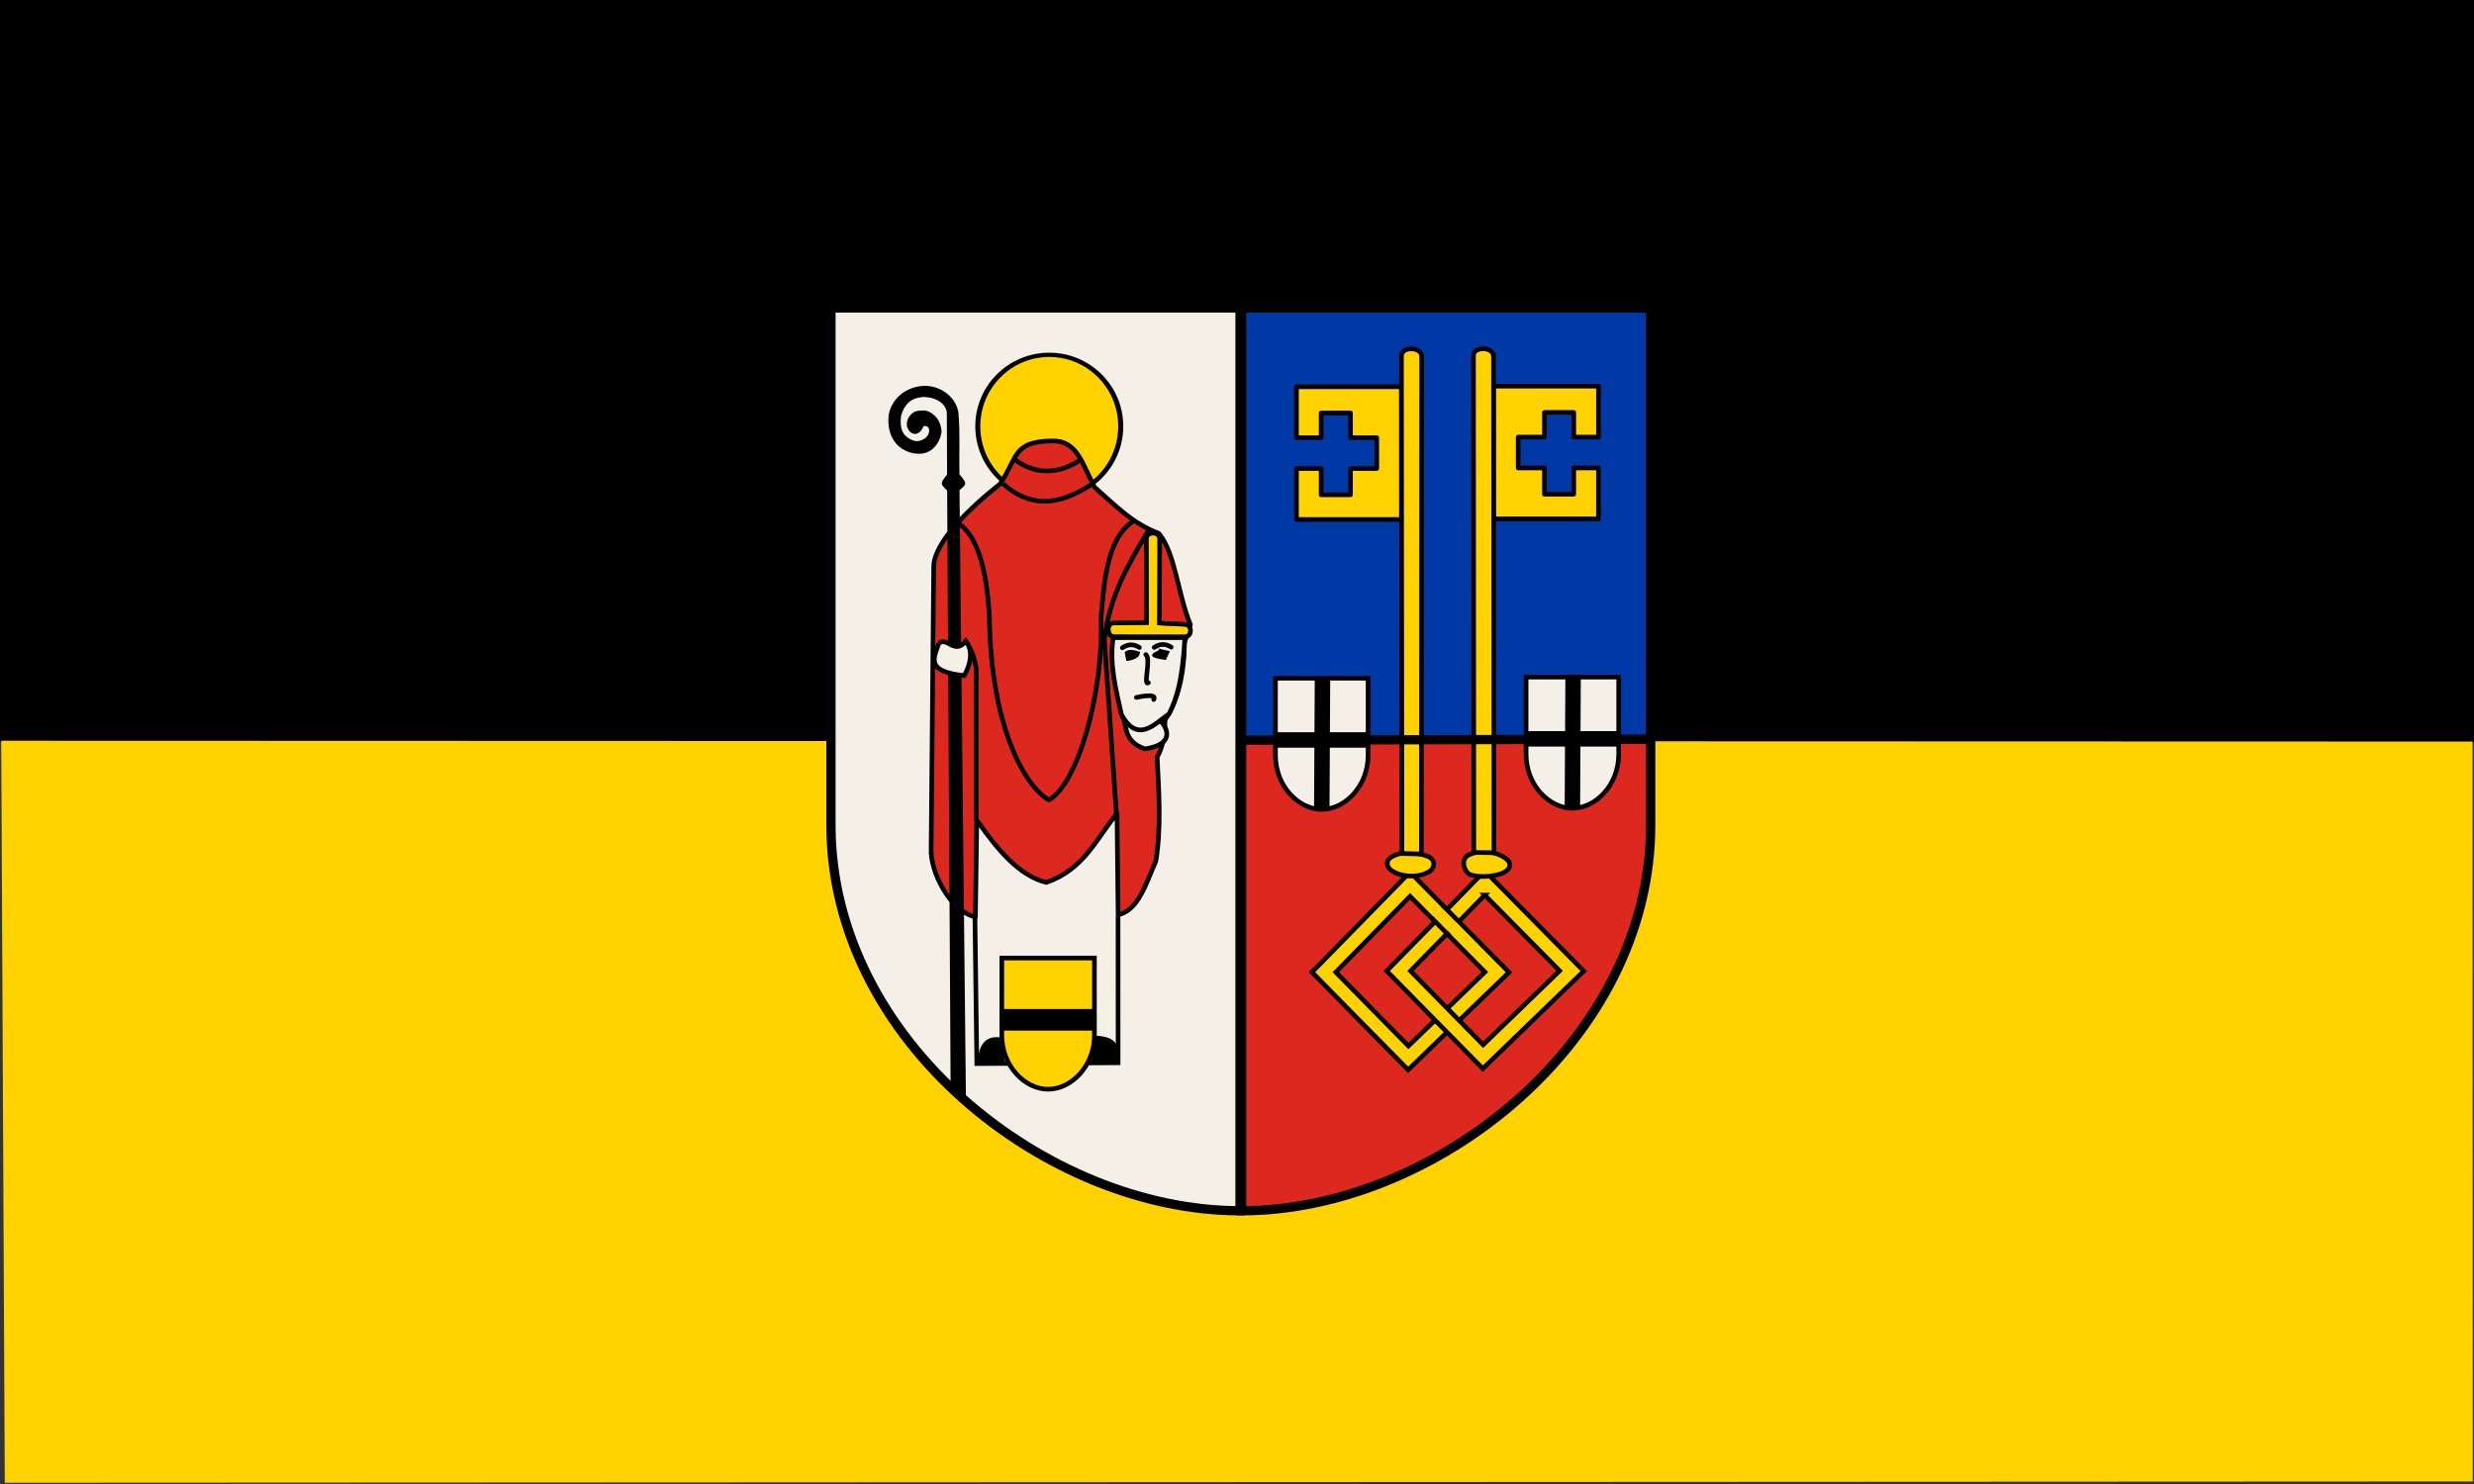<!-- Created with Inkscape (http://www.inkscape.org/) -->
<svg xmlns:rdf="http://www.w3.org/1999/02/22-rdf-syntax-ns#" xmlns="http://www.w3.org/2000/svg" height="300" width="500" version="1.1" xmlns:cc="http://creativecommons.org/ns#" xmlns:dc="http://purl.org/dc/elements/1.1/">
 <rect width="100%" height="100%" fill="#333333" stroke="none"/>

 <rect height="150" width="500" y="0" x="-3.5119E-7" fill="#000"/>
 <path style="color:#000000;enable-background:accumulate;" fill="#ffd200" stroke-miterlimit="4" d="m0.251,149.75,0.715,150,498.78-0.261-0.04-149.58"/>
 <g transform="matrix(0.312,0,0,0.312,166.688,59.75)">
  <path fill="#dc281e" d="m272.57,289.53,260.9,0c5.346,77.447-7.13,150.78-64.32,213.8-80.84,72.126-137.33,82.261-196.58,88.78z"/>
  <rect height="276.3" width="261.81" y="9.153" x="270.3" fill="#0039a6"/>
  <path stroke-linejoin="miter" d="m535,8-265,0,0,585c125,0,265-110,265-250z" stroke="#000" stroke-linecap="butt" stroke-miterlimit="4" stroke-dasharray="none" stroke-width="6" fill="none"/>
  <path stroke-linejoin="miter" d="m4,8,265,0,0,585c-125,0-265-110-265-250z" stroke="#000" stroke-linecap="butt" stroke-miterlimit="4" stroke-dasharray="none" stroke-width="6" fill="#f4f0e8"/>
  <path style="baseline-shift:baseline;block-progression:tb;color:#000000;direction:ltr;text-indent:0;text-align:start;enable-background:accumulate;text-transform:none;" d="m379.09,373.56c-21.175,21.606-42.284,43.277-63.5,64.844,20.795,21.06,41.438,42.269,62.281,63.281,21.812-21.041,43.522-42.188,65.375-63.188-21.387-21.644-42.725-43.337-64.156-64.938zm0.031,15.688,48.5,49.062-49.562,47.906l-47.03-47.81,48.09-49.16z" stroke="#000" stroke-miterlimit="4" stroke-dasharray="none" stroke-width="3" fill="#ffd200"/>
  <g transform="translate(-6.453,5.077)" stroke="#000" stroke-miterlimit="4" stroke-dasharray="none" stroke-width="3" fill="#ffd200">
   <path stroke-linejoin="round" d="m312,54,68,0,0,86-68,0,0-33,16,0,0,17,19,0,0-17,17,0,0-20-17,0,0-16-19,0,0,16-16,0z" stroke-linecap="butt"/>
   <path stroke-linejoin="round" d="m397.91,358.64c5.125,2.859,3.056,8.554-0.916,10.064-10.863,5.862-30.708-0.158-25.208-8.659,5.358-5.074,16.936-5.314,26.124-1.406z" stroke-linecap="butt"/>
   <path style="baseline-shift:baseline;block-progression:tb;color:#000000;direction:ltr;text-indent:0;text-align:start;enable-background:accumulate;text-transform:none;" d="m380,34,0.32,322.44,12.601,0.32l0.2-322.44c0-6.282-13.08-6.598-13.12-0.317z"/>
  </g>
  <path stroke-linejoin="round" d="m200.01,83.843c0,23.431-16.055,42.426-35.86,42.426s-35.86-18.995-35.86-42.426,16.055-42.426,35.86-42.426,35.86,18.995,35.86,42.426z" transform="matrix(1.291,0,0,1.092,-66.499,-6.825)" stroke="#000" stroke-linecap="butt" stroke-miterlimit="4" stroke-dasharray="none" stroke-width="2.527" fill="#ffd200"/>
  <path stroke-linejoin="round" d="m113.61,122.01c11.519-17.295,8.091-27.281,33.199-27.831,16.755-0.593,19.637,14.397,28.004,30.06,14.765,12.869,23.758,22.915,41.552,29.882,10.645,12.405,12.448,40.12,20.484,59.048l-3.9,11.701c0.042,19.485-4.181,37.837-12.575,50.091-0.034,9.672-1.431,17.982-5.084,24.035,1.198,23.228,2.654,46.585-0.837,67.468-6.435,14.43-11.122,31.774-24.42,34.766l-0.73-65.66c-13.35,16.233-21.354,36.207-45.773,44.691-18.016-4.483-31.82-21.601-45.072-40.374l-0.87,62.738c-17.11-3.88-29.483-30.48-28.686-44.15l1.672-183.46c0.894-16.015,24.119-38.053,43.052-53.017z" stroke="#000" stroke-linecap="butt" stroke-miterlimit="4" stroke-dasharray="none" stroke-width="3" fill="#dc281e"/>
  <path stroke-linejoin="round" d="m87.559,148.2c10.188,7.884,17.375,25.631,19.125,61.242,0.924,67.098,21.474,107.41,38.49,117.38,18.579-10.387,35.495-68.699,33.788-118.15,2.152-26.698,4.611-53.065,22.119-63.226" stroke="#000" stroke-linecap="butt" stroke-miterlimit="4" stroke-dasharray="none" stroke-width="3" fill="none"/>
  <path d="m193.31,273.91c5.256,4.24,10.074,8.217,13.036,6.825,4.317-2.029,5.707-10.878,7.203-8.95,8.94,7.074,14.476,18.817-6.097,21.947-13.711-4.651-11.613-14.053-14.142-19.822z" stroke="#000" stroke-miterlimit="4" stroke-dasharray="none" stroke-width="3" fill="#f4f0e8"/>
  <path stroke-linejoin="miter" d="m189.97,401.75,0.036,95.339-91.507,0.557-1.219-94.537" stroke="#000" stroke-linecap="butt" stroke-miterlimit="4" stroke-dasharray="none" stroke-width="3" fill="none"/>
  <path style="baseline-shift:baseline;block-progression:tb;color:#000000;direction:ltr;text-indent:0;text-align:start;enable-background:accumulate;text-transform:none;" d="m427.48,372.78c-21.175,21.606-42.284,43.277-63.5,64.844,20.795,21.06,41.438,42.269,62.281,63.281,21.812-21.041,43.522-42.188,65.375-63.188-21.387-21.644-42.725-43.337-64.156-64.938zm0.031,15.688,48.5,49.062-49.562,47.906-47.031-47.812,48.094-49.156z" stroke="#000" stroke-miterlimit="4" stroke-dasharray="none" stroke-width="3" fill="#ffd200"/>
  <g transform="matrix(-1,0,0,1,813.174,4.71)" stroke="#000" stroke-miterlimit="4" stroke-dasharray="none" stroke-width="3" fill="#ffd200">
   <path stroke-linejoin="round" d="m312,54,68,0,0,86-68,0,0-33,16,0,0,17,19,0,0-17,17,0,0-20-17,0,0-16-19,0,0,16-16,0z" stroke-linecap="butt"/>
   <path stroke-linejoin="round" d="m397,358.19c4.165,3.66,1.907,8.952-0.463,11.423-4.91,4.265-32.414,2.216-26.114-8.206,5.5-5.5,17.665-7.953,26.577-3.218z" stroke-linecap="butt"/>
   <path style="baseline-shift:baseline;block-progression:tb;color:#000000;direction:ltr;text-indent:0;text-align:start;enable-background:accumulate;text-transform:none;" d="m380,34-0.32,322.28,13.082-0.16,0.203-321.97c0-5.794-11.96-5.951-12.96-0.15z"/>
  </g>
  <g stroke-linejoin="miter" transform="translate(-180.323,182.254)" stroke="#000" stroke-linecap="butt" stroke-dasharray="none" stroke-miterlimit="4">
   <path d="m295,247,60,0,0,50c0,20-15,35-30,35s-30-15-30-35z" stroke-width="3" fill="#ffd200"/>
   <path d="m295,287,60,0,0,0" stroke-width="14" fill="none"/>
  </g>
  <path stroke-linejoin="round" d="m91.684,224.08c2.147,4.559,4.295,6.133,6.442,17.368v98.612" stroke="#000" stroke-linecap="butt" stroke-miterlimit="4" stroke-dasharray="none" stroke-width="3" fill="none"/>
  <path stroke-linejoin="miter" d="m209.33,152.74c-12.443,21.212-24.543,40.733-28.211,70.153l7.92,114.5" stroke="#000" stroke-linecap="butt" stroke-miterlimit="4" stroke-dasharray="none" stroke-width="3" fill="none"/>
  <path stroke-linejoin="round" d="m122.94,106.11c9.834,7.73,25.043,11.8,41.981,0.828" stroke="#000" stroke-linecap="butt" stroke-miterlimit="4" stroke-dasharray="none" stroke-width="3" fill="none"/>
  <path stroke-linejoin="miter" d="m115.48,122c17.684,15.416,35.475,14.686,57.885,0" stroke="#000" stroke-linecap="butt" stroke-miterlimit="4" stroke-dasharray="none" stroke-width="3" fill="none"/>
  <path stroke-linejoin="miter" d="m271.02,288.05,262.57-0.617" stroke="#000" stroke-linecap="butt" stroke-miterlimit="4" stroke-dasharray="none" stroke-width="6" fill="none"/>
  <g stroke-linejoin="miter" transform="translate(-3.058,0.941)" stroke="#000" stroke-linecap="butt" stroke-dasharray="none" stroke-miterlimit="4">
   <path d="m295,247,60,0,0,50c0,20-15,35-30,35s-30-15-30-35z" stroke-width="3" fill="#f4f0e8"/>
   <path d="M325,332,325.45,247.91,325,332" stroke-width="10" fill="none"/>
   <path d="m295,287,60,0,0,0" stroke-width="10" fill="none"/>
  </g>
  <path stroke-linejoin="miter" d="m392.92,403.1,11.851,12.011" stroke="#000" stroke-linecap="butt" stroke-miterlimit="4" stroke-dasharray="none" stroke-width="3" fill="none"/>
  <path stroke-linejoin="miter" d="m399.85,394.65,11.851,12.011" stroke="#000" stroke-linecap="butt" stroke-miterlimit="4" stroke-dasharray="none" stroke-width="3" fill="none"/>
  <path stroke-linejoin="miter" d="m401.92,398.89-5.484,5.578" stroke="#ffd200" stroke-linecap="butt" stroke-miterlimit="4" stroke-dasharray="none" stroke-width="3.5" fill="none"/>
  <path stroke-linejoin="miter" d="m409.84,406.78-5.484,5.578" stroke="#ffd200" stroke-linecap="butt" stroke-miterlimit="4" stroke-dasharray="none" stroke-width="3.5" fill="none"/>
  <path style="baseline-shift:baseline;block-progression:tb;color:#000000;direction:ltr;text-indent:0;text-align:start;enable-background:accumulate;text-transform:none;" d="m208.35,157.2,0.101,54.766-21.188,0.172c-5.402,0.058-4.135,9.027-0.156,8.89l46.188,0.07h0.094c4.93-0.338,4.207-7.67,0.5-7.961-5.708-0.641-11.417-0.32-17.125-0.961l0.188-55.109c-0.955-4.648-8.422-3.836-8.601,0.133z" stroke="#000" stroke-miterlimit="4" stroke-dasharray="none" stroke-width="3" fill="#ffd200"/>
  <path style="baseline-shift:baseline;block-progression:tb;color:#000000;direction:ltr;text-indent:0;text-align:start;enable-background:accumulate;text-transform:none;" fill="#000" d="m64.375,58.488c-12.404,0.538-21.01,8.804-22.844,18.231-0.011,0.041-0.021,0.083-0.031,0.125-1.466,10.79,2.616,19.234,9.781,23.125,0.008,0.004,0.024-0.004,0.031,0,0.013,0.007,0.019,0.024,0.031,0.031,5.504,3.041,11.316,2.986,14.9,1.543,5.619-2.143,9.151-8.592,9.412-14.012-0.473-3.962-1.788-7.109-4.155-9.403-2.407-2.29-4.839-3.768-8.115-3.676-4.076,0.115-6.002,0.757-7.998,3.105-2.512,2.956-2.364,5.496-2.022,7.726,1.032,2.559,2.578,4.338,5.224,4.39,3.875-0.313,5.399-5.081,5.399-5.081,2.795-0.371,3.571,0.972,3.668,3.16-0.433,3.183-2.416,4.892-4.781,5.875-1.955,0.787-4.283,1.242-7.688-0.656-0.021-0.011-0.042-0.021-0.062-0.031-4.371-2.352-6.846-6.417-5.688-15,2.656-9.275,8.032-11.891,14.906-12.25,8.344,0.347,14.232,4.608,14.719,10.281l0.172,39.996c-4.562,5.712-4.534,5.979,0.045,10.409l2.236,385.02c0.597,5.689,9.922,8.937,9.922,8.937l-4.158-394.28c5.048-4.098,4.821-4.4-0.044-10.249-0.322-13.63,0.556-26.498-0.676-40.067-1.591-10.079-11.53-17.443-22.185-17.245z"/>
  <path d="m73.841,225.51c5.017-5.084,10.4,7.775,17.521-1.672,7.327,9.391-1.114,22.4-1.114,22.4-25.235-2.71-19.645-11.42-16.407-20.73z" stroke="#000" stroke-miterlimit="4" stroke-dasharray="none" stroke-width="3" fill="#f4f0e8"/>
  <path stroke-linejoin="miter" d="m175.9,480.1c11.68,0.559,13.595,5.303,13.438,10.934,2.778,9.261-10.554,3.878-16.202,5.48l2.764-16.414" stroke="#000" stroke-linecap="butt" stroke-width="1px" fill="#000"/>
  <path stroke-linejoin="miter" d="m113.55,481.15c-7.454-0.93-11.98,2.643-13.438,10.934-2.778,9.261,10.554,3.878,16.202,5.48l-2.764-16.414" stroke="#000" stroke-linecap="butt" stroke-width="1px" fill="#000"/>
  <path stroke-linejoin="miter" d="m186.81,221.66c-2.523,17.197,1.657,33.156,5.351,49.778,10.673,19.448,21.964,5.62,30.826-0.375,5.523-10.668,8.954-24.415,10.265-49.402z" stroke="#000" stroke-linecap="butt" stroke-miterlimit="4" stroke-dasharray="none" stroke-width="3" fill="#f4f0e8"/>
  <path stroke-linejoin="miter" d="m201.83,260.39s14.015-3.202,11.249,1.304" stroke="#000" stroke-linecap="round" stroke-miterlimit="4" stroke-dasharray="none" stroke-width="3" fill="none"/>
  <path stroke-linejoin="miter" d="m194.82,231.27c1.889-1.595,4.539-1.501,8.842-0.078-0.176,4.429-7.904,5.031-7.904,5.031z" stroke="#000" stroke-linecap="butt" stroke-width="1px" fill="#000"/>
  <path stroke-linejoin="miter" d="m217.4,229.51,5.445,1.281-2.242,4.804c-15.102-2.22-4.696-4.092-3.203-6.085z" stroke="#000" stroke-linecap="butt" stroke-width="1px" fill="#000"/>
  <path stroke-linejoin="miter" d="m207.95,232.64c3.674,2.451-1.984,20.619,1.69,18.239" stroke="#000" stroke-linecap="round" stroke-miterlimit="4" stroke-dasharray="none" stroke-width="3" fill="none"/>
  <path stroke-linejoin="miter" d="m192.77,228.2c3.674-2.451,7.348-2.552,11.023-0.172" stroke="#000" stroke-linecap="round" stroke-miterlimit="4" stroke-dasharray="none" stroke-width="3" fill="none"/>
  <path stroke-linejoin="miter" d="m213.38,227.98c3.674-2.451,7.348-2.552,11.023-0.172" stroke="#000" stroke-linecap="round" stroke-miterlimit="4" stroke-dasharray="none" stroke-width="3" fill="none"/>
  <g stroke-linejoin="miter" transform="translate(159.279,0.209)" stroke="#000" stroke-linecap="butt" stroke-dasharray="none" stroke-miterlimit="4">
   <path d="m295,247,60,0,0,50c0,20-15,35-30,35s-30-15-30-35z" stroke-width="3" fill="#f4f0e8"/>
   <path d="M325,332,325.45,247.91,325,332" stroke-width="10" fill="none"/>
   <path d="m295,287,60,0,0,0" stroke-width="10" fill="none"/>
  </g>
 </g>
</svg>
